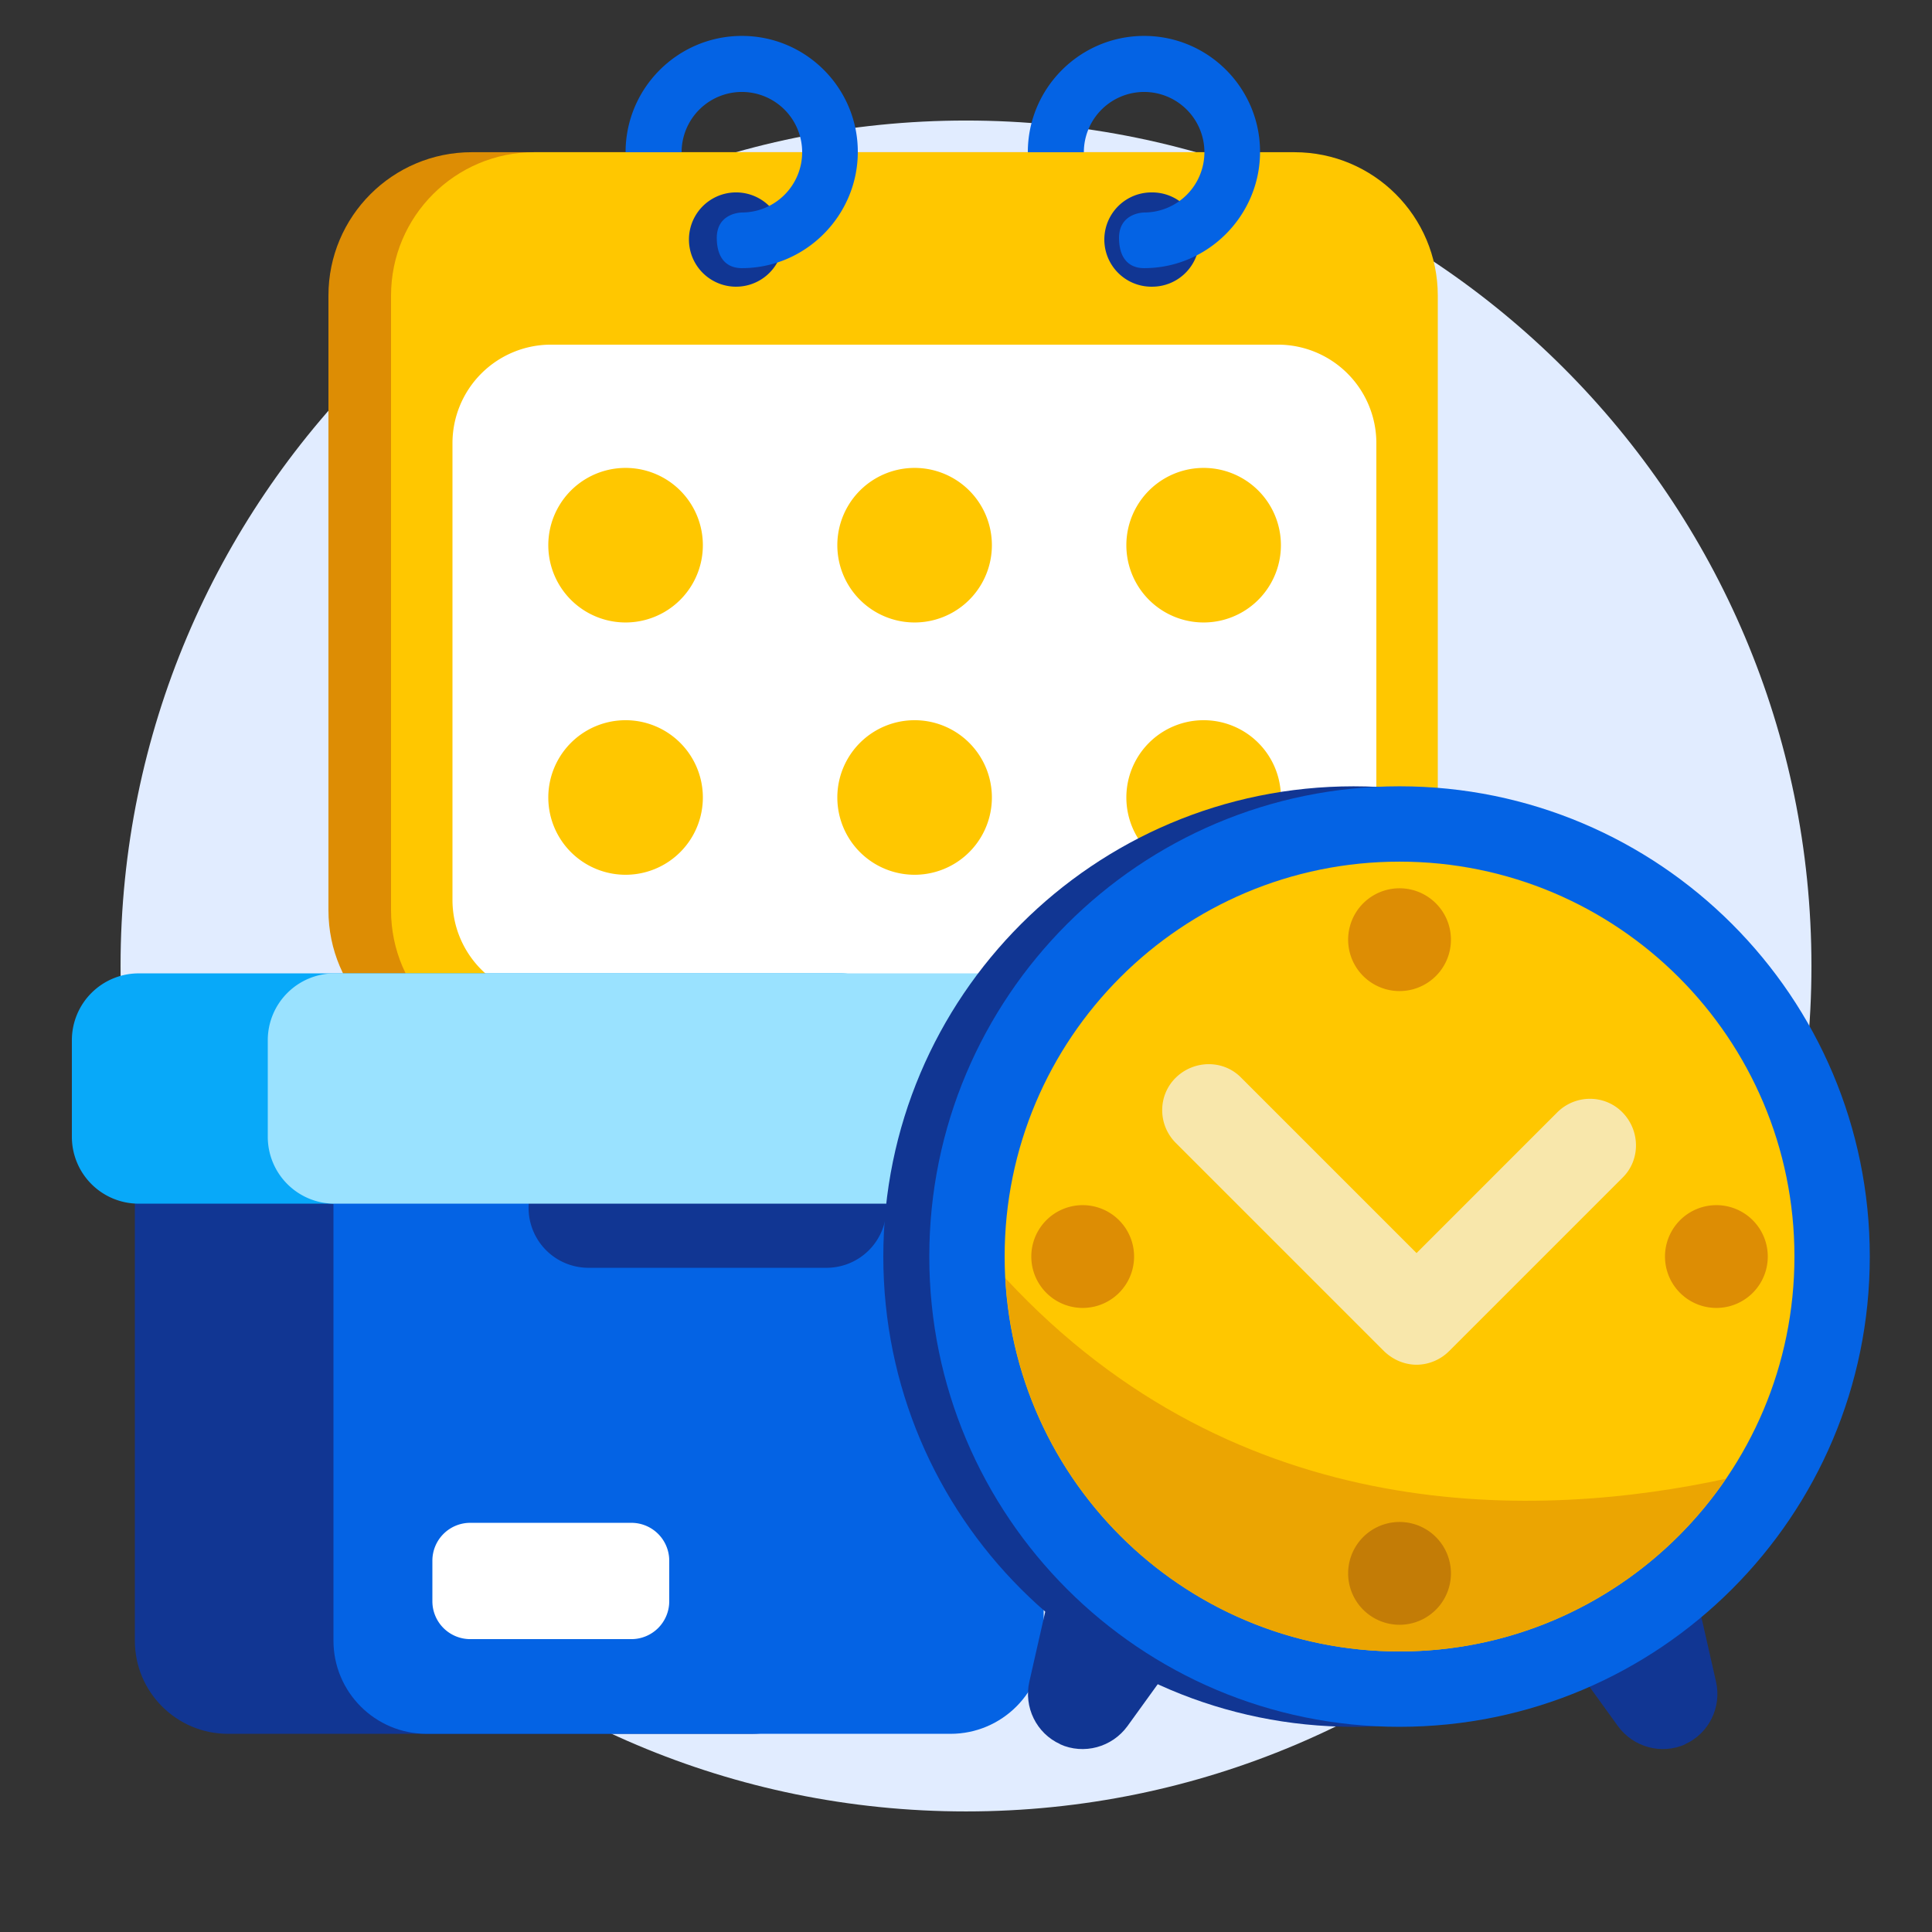 <svg xmlns="http://www.w3.org/2000/svg" width="180" height="180" fill="none"><rect width="100%" height="100%" fill="#333333" stroke="none"/><path fill="#E1ECFF" d="M90 168.767c43.502 0 78.768-35.266 78.768-78.768S133.502 11.23 90 11.23 11.232 46.496 11.232 89.999c0 43.502 35.266 78.768 78.768 78.768Z"/><path fill="#DD8D04" d="M114.768 14.18H43.956c-7.376 0-13.356 5.98-13.356 13.357v57.276c0 7.376 5.98 13.356 13.356 13.356h70.812c7.376 0 13.356-5.98 13.356-13.356V27.537c0-7.377-5.98-13.356-13.356-13.356Z"/><path fill="#FFC700" d="M120.6 14.18H49.788c-7.376 0-13.356 5.98-13.356 13.357v57.276c0 7.376 5.98 13.356 13.356 13.356H120.6c7.376 0 13.356-5.98 13.356-13.356V27.537c0-7.377-5.98-13.356-13.356-13.356Z"/><path fill="#113693" d="M68.58 26.71a4.392 4.392 0 1 0 0-8.784 4.392 4.392 0 0 0 0 8.785ZM107.28 26.71a4.392 4.392 0 1 0 0-8.783 4.392 4.392 0 0 0 0 8.784Z"/><path fill="#fff" d="M119.052 32.11H51.336a9.18 9.18 0 0 0-9.18 9.18v42.553a9.18 9.18 0 0 0 9.18 9.18h67.716a9.18 9.18 0 0 0 9.18-9.18V41.29a9.18 9.18 0 0 0-9.18-9.18Z"/><path fill="#FFC700" d="M58.284 57.994a7.2 7.2 0 1 0 0-14.4 7.2 7.2 0 0 0 0 14.4ZM85.212 57.994a7.2 7.2 0 1 0 0-14.4 7.2 7.2 0 0 0 0 14.4ZM112.14 57.994a7.2 7.2 0 1 0 0-14.4 7.2 7.2 0 0 0 0 14.4ZM58.284 81.5a7.2 7.2 0 1 0 0-14.4 7.2 7.2 0 0 0 0 14.4ZM85.212 81.5a7.2 7.2 0 1 0 0-14.4 7.2 7.2 0 0 0 0 14.4ZM112.14 81.5a7.2 7.2 0 1 0 0-14.4 7.2 7.2 0 0 0 0 14.4Z"/><path fill="#0463E4" d="M104.256 22.174c0-2.376 2.34-2.376 2.34-2.376a5.623 5.623 0 0 0 5.616-5.616 5.623 5.623 0 0 0-5.616-5.616 5.623 5.623 0 0 0-5.616 5.616h-5.22c0-5.976 4.86-10.836 10.836-10.836s10.8 4.86 10.8 10.8-4.86 10.836-10.8 10.836c-1.44 0-2.34-.936-2.34-2.844v.036ZM66.78 22.174c0-2.376 2.34-2.376 2.34-2.376a5.623 5.623 0 0 0 5.616-5.616 5.623 5.623 0 0 0-5.616-5.616 5.623 5.623 0 0 0-5.616 5.616h-5.22c0-5.976 4.86-10.836 10.836-10.836s10.8 4.86 10.8 10.8-4.86 10.836-10.8 10.836c-1.44 0-2.34-.936-2.34-2.844v.036Z"/><path fill="#113693" d="M12.564 110.128h66.132v42.732c0 4.788-3.888 8.676-8.676 8.676H21.24c-4.788 0-8.676-3.888-8.676-8.676v-42.732Z"/><path fill="#08A9F9" d="M78.336 90.687H12.924a6.228 6.228 0 0 0-6.228 6.228v9a6.228 6.228 0 0 0 6.228 6.228h65.412a6.228 6.228 0 0 0 6.228-6.228v-9a6.228 6.228 0 0 0-6.228-6.228Z"/><path fill="#0463E4" d="M31.068 110.128h66.168v42.732c0 4.788-3.888 8.676-8.676 8.676H39.744c-4.788 0-8.676-3.888-8.676-8.676v-42.732Z"/><path fill="#113693" d="M77.004 106.958H54.828a5.58 5.58 0 1 0 0 11.16h22.176a5.58 5.58 0 1 0 0-11.16Z"/><path fill="#9AE2FF" d="M97.164 90.687H31.176a6.228 6.228 0 0 0-6.228 6.228v9a6.228 6.228 0 0 0 6.228 6.228h65.988a6.227 6.227 0 0 0 6.228-6.228v-9a6.228 6.228 0 0 0-6.228-6.228Z"/><path fill="#fff" d="M58.824 141.878H43.812a3.528 3.528 0 0 0-3.528 3.528v3.78a3.528 3.528 0 0 0 3.528 3.528h15.012a3.528 3.528 0 0 0 3.528-3.528v-3.78a3.528 3.528 0 0 0-3.528-3.528Z"/><path fill="#113693" d="M98.784 162.503c-2.232-1.008-3.42-3.456-2.88-5.832l1.944-8.568 12.348 5.58-5.148 7.128c-1.44 1.98-4.068 2.7-6.3 1.692h.036ZM156.996 162.503c2.232-1.008 3.42-3.456 2.88-5.832l-1.944-8.568-12.348 5.58 5.148 7.128c1.44 1.98 4.068 2.7 6.3 1.692h-.036Z"/><path fill="#113693" d="M126.108 160.883c24.197 0 43.812-19.615 43.812-43.812 0-24.196-19.615-43.812-43.812-43.812s-43.812 19.616-43.812 43.812c0 24.197 19.615 43.812 43.812 43.812Z"/><path fill="#0463E4" d="M130.392 160.883c24.197 0 43.812-19.616 43.812-43.812 0-24.197-19.615-43.813-43.812-43.813S86.58 92.874 86.58 117.072c0 24.196 19.615 43.812 43.812 43.812Z"/><path fill="#FFC700" d="M130.392 153.861c20.32 0 36.792-16.472 36.792-36.792s-16.472-36.792-36.792-36.792S93.6 96.749 93.6 117.069s16.472 36.792 36.792 36.792Z"/><path fill="#EBA502" d="M93.672 119.086c1.044 19.404 17.064 34.776 36.72 34.776 12.636 0 23.796-6.372 30.42-16.092-17.28 3.744-45.396 4.788-67.14-18.684Z"/><path fill="#F8E7AB" d="M132.012 127.15c-1.116 0-2.196-.432-3.06-1.26l-19.404-19.404c-1.692-1.692-1.692-4.428 0-6.084 1.692-1.656 4.428-1.692 6.084 0l16.344 16.344 13.104-13.104c1.692-1.692 4.428-1.692 6.084 0 1.656 1.692 1.692 4.428 0 6.084L135 125.89a4.334 4.334 0 0 1-3.06 1.26h.072Z"/><path fill="#DD8D04" d="M130.392 92.336a4.788 4.788 0 1 0 0-9.577 4.788 4.788 0 0 0 0 9.577Z"/><path fill="#C37C06" d="M130.392 151.376a4.788 4.788 0 1 0 0-9.577 4.788 4.788 0 0 0 0 9.577Z"/><path fill="#DD8D04" d="M159.912 121.857a4.788 4.788 0 1 0 0-9.576 4.788 4.788 0 0 0 0 9.576ZM100.872 121.857a4.788 4.788 0 1 0 0-9.576 4.788 4.788 0 0 0 0 9.576Z"/></svg>